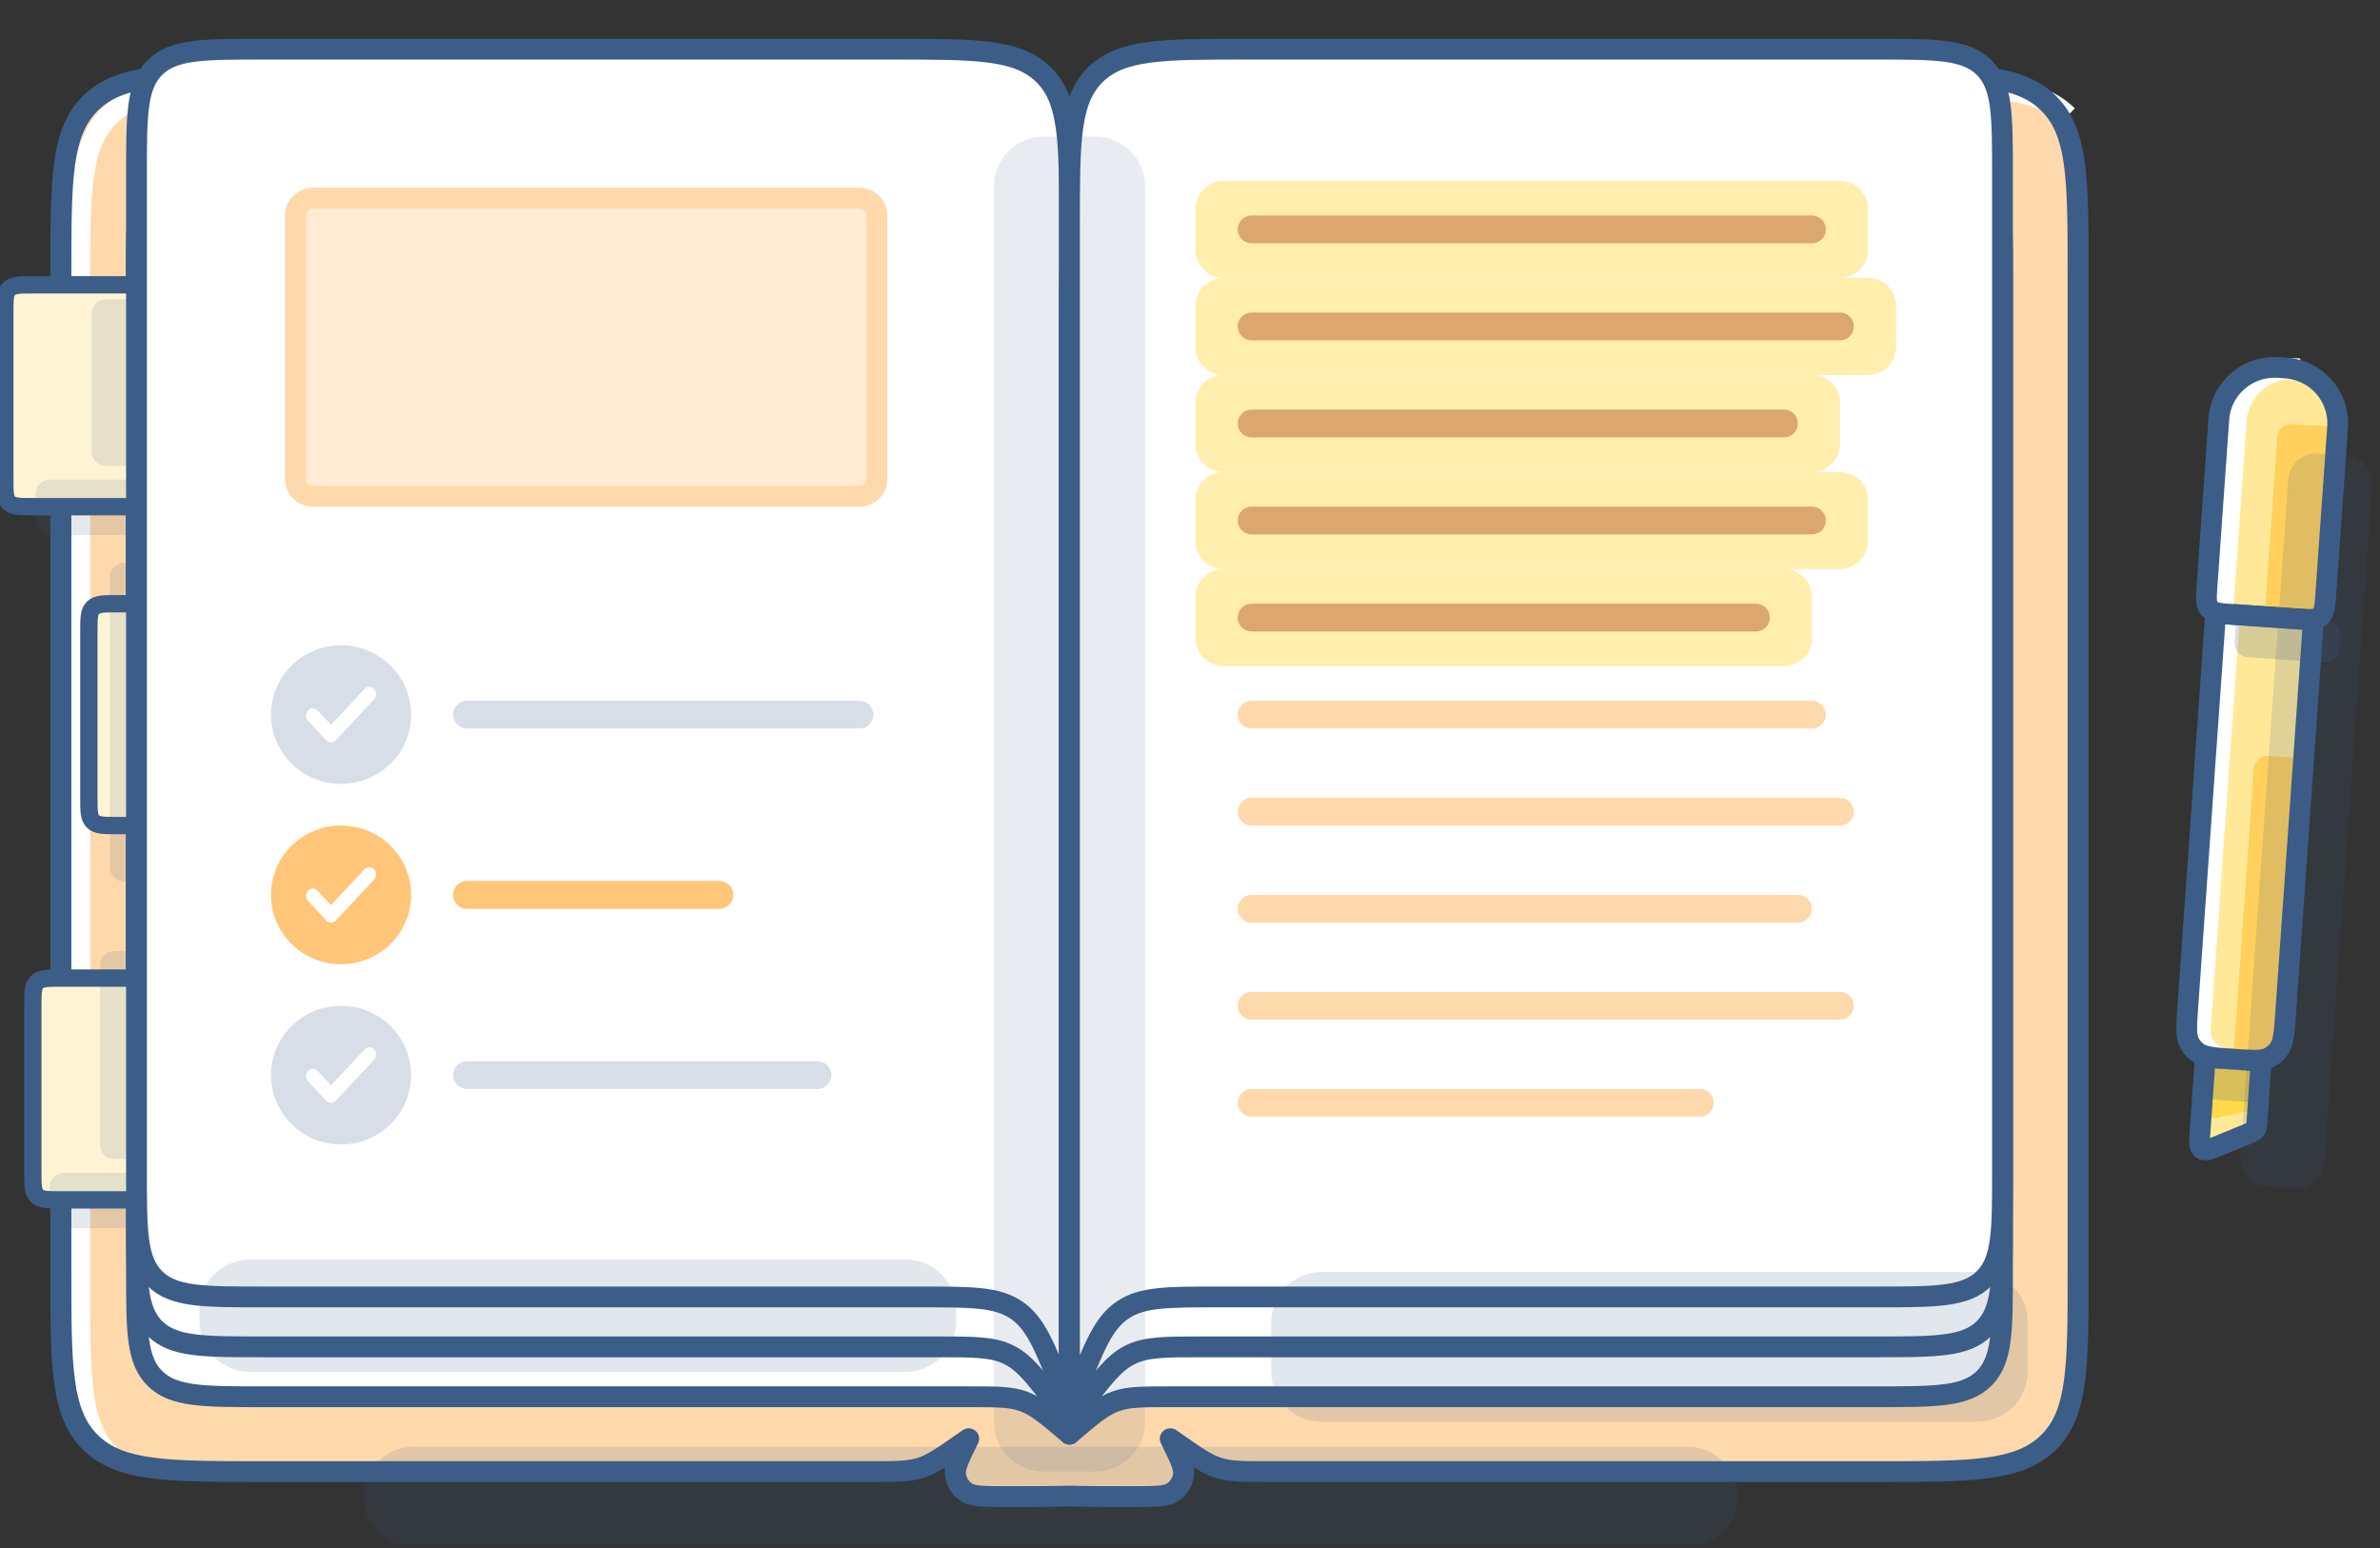 <svg width="186" height="121" viewBox="0 0 186 121" fill="none" xmlns="http://www.w3.org/2000/svg">
<rect x="0" y="0" width="186" height="121" fill="#333333" stroke="none"/>
<g clip-path="url(#clip0_20_9712)">
<path fill-rule="evenodd" clip-rule="evenodd" d="M83.583 9.534C83.393 9.484 83.208 9.415 83.031 9.328C82.839 9.233 82.66 9.11 82.301 8.864C80.866 7.88 80.148 7.388 79.382 7.011C78.261 6.459 77.059 6.087 75.82 5.909C74.973 5.787 74.1 5.787 72.354 5.787H20.522C13.09 5.787 9.374 5.787 7.065 8.072C4.756 10.356 4.756 14.034 4.756 21.389V99.401C4.756 106.755 4.756 110.433 7.065 112.718C9.374 115.003 13.09 115.003 20.522 115.003H68.042C70.022 115.003 71.012 115.003 71.94 114.71C72.868 114.418 73.676 113.852 75.292 112.72L75.703 112.432C74.953 113.946 74.578 114.702 74.678 115.316C74.763 115.831 75.053 116.291 75.483 116.593C75.995 116.953 76.847 116.953 78.55 116.953H79.495C81.076 116.953 82.423 116.953 83.583 116.914C84.742 116.953 86.09 116.953 87.671 116.953H88.615C90.319 116.953 91.171 116.953 91.683 116.593C92.112 116.291 92.403 115.831 92.487 115.316C92.588 114.702 92.212 113.946 91.462 112.432L91.873 112.72C93.489 113.852 94.296 114.418 95.225 114.71C96.153 115.003 97.143 115.003 99.124 115.003H146.644C154.075 115.003 157.791 115.003 160.1 112.718C162.409 110.433 162.409 106.755 162.409 99.401V21.389C162.409 14.034 162.409 10.356 160.1 8.072C157.791 5.787 154.075 5.787 146.644 5.787H94.812C93.066 5.787 92.192 5.787 91.345 5.909C90.107 6.087 88.904 6.459 87.784 7.011C87.017 7.388 86.3 7.88 84.865 8.864C84.506 9.11 84.326 9.233 84.135 9.328C83.957 9.415 83.773 9.484 83.583 9.534Z" fill="#FFD9AB"/>
<path d="M73.832 6.764H22C14.568 6.764 10.852 6.764 8.543 9.049C6.234 11.334 6.234 15.012 6.234 22.367V100.378C6.234 107.733 6.234 111.411 8.543 113.695M161.579 9.049C159.27 6.764 155.554 6.764 148.122 6.764H96.29C94.543 6.764 93.671 6.764 92.823 6.886C91.585 7.065 90.383 7.437 89.262 7.988" stroke="white" stroke-width="1.625" stroke-linejoin="round"/>
<path d="M83.582 9.535L83.37 10.32C83.509 10.356 83.655 10.356 83.794 10.32L83.582 9.535ZM75.703 112.432L76.44 112.79C76.605 112.457 76.521 112.054 76.235 111.814C75.949 111.573 75.535 111.555 75.228 111.769L75.703 112.432ZM83.582 116.915L83.609 116.102C83.591 116.102 83.573 116.102 83.554 116.102L83.582 116.915ZM91.461 112.432L91.935 111.769C91.629 111.555 91.215 111.573 90.929 111.814C90.642 112.054 90.558 112.457 90.725 112.79L91.461 112.432ZM83.794 8.75C83.657 8.713 83.523 8.663 83.396 8.601L82.665 10.056C82.891 10.167 83.127 10.255 83.37 10.32L83.794 8.75ZM83.396 8.601C83.27 8.538 83.146 8.456 82.768 8.197L81.833 9.533C82.172 9.766 82.407 9.929 82.665 10.056L83.396 8.601ZM82.768 8.197C81.352 7.225 80.579 6.693 79.747 6.283L79.015 7.738C79.716 8.083 80.378 8.535 81.833 9.533L82.768 8.197ZM79.747 6.283C78.548 5.693 77.262 5.296 75.938 5.105L75.701 6.713C76.854 6.879 77.972 7.225 79.015 7.738L79.747 6.283ZM75.938 5.105C75.018 4.972 74.076 4.974 72.353 4.974V6.6C74.122 6.6 74.926 6.602 75.701 6.713L75.938 5.105ZM72.353 4.974H20.521V6.6H72.353V4.974ZM20.521 4.974C16.828 4.974 13.976 4.973 11.762 5.267C9.525 5.565 7.816 6.179 6.484 7.497L7.645 8.646C8.621 7.68 9.925 7.151 11.981 6.878C14.06 6.601 16.782 6.6 20.521 6.6V4.974ZM6.484 7.497C5.151 8.816 4.531 10.507 4.231 12.721C3.933 14.912 3.935 17.735 3.935 21.389H5.577C5.577 17.689 5.579 14.995 5.858 12.938C6.134 10.903 6.669 9.613 7.645 8.646L6.484 7.497ZM3.935 21.389V99.401H5.577V21.389H3.935ZM3.935 99.401C3.935 103.056 3.933 105.878 4.231 108.069C4.531 110.284 5.151 111.974 6.484 113.293L7.645 112.144C6.669 111.178 6.134 109.887 5.858 107.852C5.579 105.795 5.577 103.101 5.577 99.401H3.935ZM6.484 113.293C7.816 114.611 9.525 115.226 11.762 115.523C13.976 115.817 16.828 115.816 20.521 115.816V114.191C16.782 114.191 14.06 114.189 11.981 113.912C9.925 113.639 8.621 113.111 7.645 112.144L6.484 113.293ZM20.521 115.816H68.041V114.191H20.521V115.816ZM68.041 115.816C69.971 115.816 71.111 115.825 72.188 115.486L71.691 113.936C70.912 114.182 70.072 114.191 68.041 114.191V115.816ZM72.188 115.486C73.266 115.146 74.191 114.487 75.766 113.384L74.817 112.057C73.16 113.218 72.469 113.691 71.691 113.936L72.188 115.486ZM75.766 113.384L76.177 113.095L75.228 111.769L74.817 112.057L75.766 113.384ZM74.966 112.074C74.598 112.816 74.295 113.424 74.104 113.922C73.912 114.42 73.782 114.926 73.867 115.447L75.488 115.185C75.473 115.092 75.48 114.912 75.638 114.501C75.797 114.089 76.057 113.561 76.44 112.79L74.966 112.074ZM73.867 115.447C73.987 116.176 74.397 116.828 75.007 117.256L75.957 115.931C75.707 115.754 75.538 115.487 75.488 115.185L73.867 115.447ZM75.007 117.256C75.441 117.562 75.957 117.669 76.493 117.718C77.03 117.767 77.714 117.766 78.549 117.766V116.141C77.681 116.141 77.088 116.14 76.645 116.1C76.201 116.059 76.035 115.986 75.957 115.931L75.007 117.256ZM78.549 117.766H79.494V116.141H78.549V117.766ZM79.494 117.766C81.071 117.766 82.433 117.766 83.609 117.727L83.554 116.102C82.411 116.141 81.079 116.141 79.494 116.141V117.766ZM87.67 116.141C86.085 116.141 84.752 116.141 83.609 116.102L83.554 117.727C84.731 117.766 86.094 117.766 87.67 117.766V116.141ZM88.615 116.141H87.67V117.766H88.615V116.141ZM91.206 115.931C91.129 115.986 90.963 116.059 90.519 116.1C90.076 116.14 89.482 116.141 88.615 116.141V117.766C89.45 117.766 90.134 117.767 90.671 117.718C91.207 117.669 91.723 117.562 92.158 117.256L91.206 115.931ZM91.676 115.185C91.627 115.487 91.457 115.754 91.206 115.931L92.158 117.256C92.766 116.828 93.177 116.176 93.296 115.447L91.676 115.185ZM90.725 112.79C91.107 113.561 91.367 114.089 91.526 114.501C91.685 114.912 91.691 115.092 91.676 115.185L93.296 115.447C93.383 114.926 93.252 114.42 93.061 113.922C92.868 113.424 92.566 112.816 92.198 112.074L90.725 112.79ZM92.347 112.057L91.935 111.769L90.986 113.095L91.398 113.384L92.347 112.057ZM95.474 113.936C94.694 113.691 94.004 113.218 92.347 112.057L91.398 113.384C92.972 114.487 93.898 115.146 94.976 115.486L95.474 113.936ZM99.123 114.191C97.092 114.191 96.252 114.182 95.474 113.936L94.976 115.486C96.053 115.825 97.194 115.816 99.123 115.816V114.191ZM146.643 114.191H99.123V115.816H146.643V114.191ZM159.519 112.144C158.543 113.111 157.239 113.639 155.183 113.912C153.104 114.189 150.382 114.191 146.643 114.191V115.816C150.336 115.816 153.188 115.817 155.402 115.523C157.639 115.226 159.348 114.611 160.681 113.293L159.519 112.144ZM161.587 99.401C161.587 103.101 161.585 105.795 161.306 107.852C161.03 109.887 160.496 111.178 159.519 112.144L160.681 113.293C162.012 111.974 162.633 110.284 162.934 108.069C163.232 105.878 163.229 103.056 163.229 99.401H161.587ZM161.587 21.389V99.401H163.229V21.389H161.587ZM159.519 8.646C160.496 9.613 161.03 10.903 161.306 12.938C161.585 14.995 161.587 17.689 161.587 21.389H163.229C163.229 17.735 163.232 14.912 162.934 12.721C162.633 10.507 162.012 8.816 160.681 7.497L159.519 8.646ZM146.643 6.6C150.382 6.6 153.104 6.601 155.183 6.878C157.239 7.151 158.543 7.68 159.519 8.646L160.681 7.497C159.348 6.179 157.639 5.565 155.402 5.267C153.188 4.973 150.336 4.974 146.643 4.974V6.6ZM94.811 6.6H146.643V4.974H94.811V6.6ZM91.462 6.713C92.238 6.602 93.041 6.6 94.811 6.6V4.974C93.088 4.974 92.146 4.972 91.226 5.105L91.462 6.713ZM88.148 7.738C89.192 7.225 90.311 6.879 91.462 6.713L91.226 5.105C89.901 5.296 88.616 5.693 87.417 6.283L88.148 7.738ZM85.332 9.533C86.785 8.535 87.448 8.083 88.148 7.738L87.417 6.283C86.585 6.693 85.812 7.225 84.395 8.197L85.332 9.533ZM84.499 10.056C84.757 9.929 84.991 9.766 85.332 9.533L84.395 8.197C84.018 8.456 83.894 8.538 83.768 8.601L84.499 10.056ZM83.794 10.32C84.037 10.255 84.274 10.167 84.499 10.056L83.768 8.601C83.64 8.663 83.507 8.713 83.37 8.75L83.794 10.32Z" fill="#3C5D87"/>
<path d="M10.667 21.392C10.667 16.796 10.667 14.497 12.11 13.069C13.553 11.641 15.875 11.641 20.52 11.641H69.787C76.29 11.641 79.541 11.641 81.561 13.64C83.581 15.639 83.581 18.857 83.581 25.293V112.081L83.454 111.972C81.811 110.579 80.99 109.882 79.997 109.519C79.004 109.155 77.922 109.155 75.759 109.155H20.52C15.875 109.155 13.553 109.155 12.11 107.727C10.667 106.299 10.667 104.001 10.667 99.404V21.392Z" fill="white" stroke="#3C5D87" stroke-width="1.625" stroke-linejoin="round"/>
<path d="M10.667 21.392C10.667 16.796 10.667 14.497 12.11 13.069C13.553 11.641 15.875 11.641 20.52 11.641H69.787C76.29 11.641 79.541 11.641 81.561 13.64C83.581 15.639 83.581 18.857 83.581 25.293V111.106L82.695 109.935C80.954 107.638 80.084 106.49 78.835 105.872C77.587 105.255 76.136 105.255 73.235 105.255H20.52C15.875 105.255 13.553 105.255 12.11 103.827C10.667 102.399 10.667 100.1 10.667 95.503V21.392Z" fill="white" stroke="#3C5D87" stroke-width="1.625" stroke-linejoin="round"/>
<path d="M0.376 24.427C0.376 23.406 0.376 22.895 0.697 22.578C1.018 22.26 1.534 22.26 2.566 22.26H10.996V39.596H2.566C1.534 39.596 1.018 39.596 0.697 39.279C0.376 38.962 0.376 38.451 0.376 37.429V24.427Z" fill="#FFF5D4"/>
<path d="M6.945 49.347C6.945 48.326 6.945 47.815 7.265 47.498C7.586 47.18 8.102 47.18 9.134 47.18H10.996V64.516H9.134C8.102 64.516 7.586 64.516 7.265 64.199C6.945 63.881 6.945 63.371 6.945 62.349V49.347Z" fill="#FFF5D4"/>
<path d="M2.566 78.602C2.566 77.581 2.566 77.07 2.887 76.753C3.208 76.435 3.724 76.435 4.756 76.435H10.996V93.771H4.756C3.724 93.771 3.208 93.771 2.887 93.454C2.566 93.136 2.566 92.626 2.566 91.604V78.602Z" fill="#FFF5D4"/>
<path d="M0.376 24.427C0.376 23.406 0.376 22.895 0.697 22.578C1.018 22.26 1.534 22.26 2.566 22.26H10.996V39.596H2.566C1.534 39.596 1.018 39.596 0.697 39.279C0.376 38.962 0.376 38.451 0.376 37.429V24.427Z" stroke="#3C5D87" stroke-width="1.354"/>
<path d="M6.945 49.347C6.945 48.326 6.945 47.815 7.265 47.498C7.586 47.18 8.102 47.18 9.134 47.18H10.996V64.516H9.134C8.102 64.516 7.586 64.516 7.265 64.199C6.945 63.881 6.945 63.371 6.945 62.349V49.347Z" stroke="#3C5D87" stroke-width="1.354"/>
<path d="M2.566 78.602C2.566 77.581 2.566 77.07 2.887 76.753C3.208 76.435 3.724 76.435 4.756 76.435H10.996V93.771H4.756C3.724 93.771 3.208 93.771 2.887 93.454C2.566 93.136 2.566 92.626 2.566 91.604V78.602Z" stroke="#3C5D87" stroke-width="1.354"/>
<path opacity="0.14" d="M9.899 23.398H8.256C7.652 23.398 7.162 23.884 7.162 24.482V35.317C7.162 35.915 7.652 36.4 8.256 36.4H9.899C10.503 36.4 10.993 35.915 10.993 35.317V24.482C10.993 23.884 10.503 23.398 9.899 23.398Z" fill="#3C5D87"/>
<path opacity="0.14" d="M9.898 37.484H3.877C3.272 37.484 2.782 37.969 2.782 38.568V40.735C2.782 41.333 3.272 41.818 3.877 41.818H9.898C10.503 41.818 10.993 41.333 10.993 40.735V38.568C10.993 37.969 10.503 37.484 9.898 37.484Z" fill="#3C5D87"/>
<path opacity="0.14" d="M10.994 91.659H4.972C4.368 91.659 3.877 92.144 3.877 92.742V94.909C3.877 95.508 4.368 95.993 4.972 95.993H10.994C11.598 95.993 12.088 95.508 12.088 94.909V92.742C12.088 92.144 11.598 91.659 10.994 91.659Z" fill="#3C5D87"/>
<path opacity="0.14" d="M11.325 43.984H9.683C9.079 43.984 8.588 44.469 8.588 45.067V67.821C8.588 68.419 9.079 68.904 9.683 68.904H11.325C11.93 68.904 12.42 68.419 12.42 67.821V45.067C12.42 44.469 11.93 43.984 11.325 43.984Z" fill="#3C5D87"/>
<path opacity="0.14" d="M10.561 74.323H8.919C8.314 74.323 7.824 74.808 7.824 75.406V89.492C7.824 90.09 8.314 90.575 8.919 90.575H10.561C11.165 90.575 11.656 90.09 11.656 89.492V75.406C11.656 74.808 11.165 74.323 10.561 74.323Z" fill="#3C5D87"/>
<path d="M10.667 13.592C10.667 8.995 10.667 6.697 12.11 5.269C13.553 3.841 15.875 3.841 20.52 3.841H69.787C76.29 3.841 79.541 3.841 81.561 5.84C83.581 7.839 83.581 11.057 83.581 17.493V110.131L83.064 108.816C81.645 105.205 80.936 103.399 79.426 102.377C77.917 101.355 75.96 101.355 72.044 101.355H20.52C15.875 101.355 13.553 101.355 12.11 99.927C10.667 98.499 10.667 96.201 10.667 91.604V13.592Z" fill="white" stroke="#3C5D87" stroke-width="1.625" stroke-linejoin="round"/>
<path opacity="0.15" d="M70.773 98.431H19.536C17.359 98.431 15.595 100.177 15.595 102.331V103.306C15.595 105.461 17.359 107.207 19.536 107.207H70.773C72.95 107.207 74.715 105.461 74.715 103.306V102.331C74.715 100.177 72.95 98.431 70.773 98.431Z" fill="#3C5D87"/>
<path opacity="0.2" fill-rule="evenodd" clip-rule="evenodd" d="M32.127 55.847C32.127 58.839 29.676 61.265 26.653 61.265C23.63 61.265 21.179 58.839 21.179 55.847C21.179 52.855 23.63 50.43 26.653 50.43C29.676 50.43 32.127 52.855 32.127 55.847Z" fill="#3C5D87"/>
<path d="M24.83 55.531C24.781 55.476 24.722 55.433 24.657 55.403C24.592 55.373 24.523 55.358 24.452 55.357C24.381 55.356 24.311 55.371 24.246 55.399C24.18 55.428 24.121 55.47 24.071 55.524C24.021 55.577 23.981 55.641 23.955 55.711C23.928 55.781 23.915 55.855 23.915 55.931C23.916 56.007 23.93 56.081 23.958 56.151C23.986 56.22 24.027 56.283 24.078 56.336L25.493 57.849C25.593 57.956 25.728 58.016 25.869 58.016C26.011 58.016 26.146 57.956 26.246 57.849L29.24 54.647C29.337 54.539 29.39 54.395 29.389 54.246C29.388 54.097 29.332 53.954 29.233 53.849C29.135 53.743 29.001 53.683 28.861 53.682C28.722 53.681 28.588 53.738 28.487 53.842L25.869 56.642L24.83 55.531Z" fill="white"/>
<path opacity="0.2" d="M67.159 54.764H36.505C35.9 54.764 35.41 55.249 35.41 55.847C35.41 56.446 35.9 56.931 36.505 56.931H67.159C67.764 56.931 68.254 56.446 68.254 55.847C68.254 55.249 67.764 54.764 67.159 54.764Z" fill="#3C5D87"/>
<path opacity="0.2" fill-rule="evenodd" clip-rule="evenodd" d="M32.127 84.019C32.127 87.011 29.676 89.437 26.653 89.437C23.63 89.437 21.179 87.011 21.179 84.019C21.179 81.027 23.63 78.602 26.653 78.602C29.676 78.602 32.127 81.027 32.127 84.019Z" fill="#3C5D87"/>
<path d="M24.83 83.699C24.781 83.645 24.722 83.602 24.657 83.573C24.592 83.542 24.523 83.527 24.452 83.526C24.381 83.525 24.311 83.54 24.246 83.568C24.18 83.596 24.121 83.639 24.071 83.693C24.021 83.746 23.981 83.81 23.955 83.879C23.928 83.95 23.915 84.024 23.915 84.1C23.916 84.176 23.93 84.251 23.958 84.32C23.986 84.389 24.027 84.452 24.078 84.504L25.493 86.018C25.593 86.125 25.728 86.185 25.869 86.185C26.011 86.185 26.146 86.125 26.246 86.018L29.24 82.816C29.337 82.708 29.39 82.564 29.389 82.415C29.388 82.266 29.332 82.123 29.233 82.018C29.135 81.912 29.001 81.852 28.861 81.851C28.722 81.85 28.588 81.907 28.487 82.011L25.869 84.811L24.83 83.699Z" fill="white"/>
<path opacity="0.2" d="M63.875 82.935H36.505C35.9 82.935 35.41 83.42 35.41 84.018C35.41 84.617 35.9 85.102 36.505 85.102H63.875C64.479 85.102 64.969 84.617 64.969 84.018C64.969 83.42 64.479 82.935 63.875 82.935Z" fill="#3C5D87"/>
<path fill-rule="evenodd" clip-rule="evenodd" d="M32.127 69.933C32.127 72.925 29.676 75.351 26.653 75.351C23.63 75.351 21.179 72.925 21.179 69.933C21.179 66.941 23.63 64.516 26.653 64.516C29.676 64.516 32.127 66.941 32.127 69.933Z" fill="#FFD9AB"/>
<path fill-rule="evenodd" clip-rule="evenodd" d="M32.127 69.933C32.127 72.925 29.676 75.351 26.653 75.351C23.63 75.351 21.179 72.925 21.179 69.933C21.179 66.941 23.63 64.516 26.653 64.516C29.676 64.516 32.127 66.941 32.127 69.933Z" fill="#FF9600" fill-opacity="0.3"/>
<path d="M24.83 69.617C24.781 69.562 24.722 69.519 24.657 69.489C24.592 69.459 24.523 69.444 24.452 69.443C24.381 69.442 24.311 69.457 24.246 69.485C24.18 69.514 24.121 69.556 24.071 69.61C24.021 69.663 23.981 69.727 23.955 69.796C23.928 69.867 23.915 69.941 23.915 70.017C23.916 70.093 23.93 70.167 23.958 70.237C23.986 70.306 24.027 70.369 24.078 70.421L25.493 71.935C25.593 72.042 25.728 72.102 25.869 72.102C26.011 72.102 26.146 72.042 26.246 71.935L29.24 68.733C29.337 68.625 29.39 68.481 29.389 68.332C29.388 68.183 29.332 68.04 29.233 67.935C29.135 67.829 29.001 67.769 28.861 67.768C28.722 67.766 28.588 67.824 28.487 67.928L25.869 70.728L24.83 69.617Z" fill="white"/>
<path d="M56.211 68.849H36.505C35.9 68.849 35.41 69.334 35.41 69.932C35.41 70.531 35.9 71.016 36.505 71.016H56.211C56.816 71.016 57.306 70.531 57.306 69.932C57.306 69.334 56.816 68.849 56.211 68.849Z" fill="#FFD9AB"/>
<path d="M56.211 68.849H36.505C35.9 68.849 35.41 69.334 35.41 69.932C35.41 70.531 35.9 71.016 36.505 71.016H56.211C56.816 71.016 57.306 70.531 57.306 69.932C57.306 69.334 56.816 68.849 56.211 68.849Z" fill="#FF9600" fill-opacity="0.3"/>
<path opacity="0.5" d="M67.16 14.675H24.463C23.253 14.675 22.273 15.645 22.273 16.842V37.428C22.273 38.625 23.253 39.595 24.463 39.595H67.16C68.37 39.595 69.35 38.625 69.35 37.428V16.842C69.35 15.645 68.37 14.675 67.16 14.675Z" fill="#FFD9AB"/>
<path d="M67.159 15.488H24.462C23.706 15.488 23.093 16.095 23.093 16.843V37.429C23.093 38.177 23.706 38.783 24.462 38.783H67.159C67.915 38.783 68.528 38.177 68.528 37.429V16.843C68.528 16.095 67.915 15.488 67.159 15.488Z" stroke="#FFD9AB" stroke-width="1.625"/>
<path d="M156.496 21.392C156.496 16.796 156.496 14.497 155.053 13.069C153.61 11.641 151.287 11.641 146.643 11.641H97.376C90.873 11.641 87.621 11.641 85.601 13.64C83.581 15.639 83.581 18.857 83.581 25.293V112.081L83.709 111.972C85.352 110.579 86.173 109.882 87.166 109.519C88.158 109.155 89.241 109.155 91.404 109.155H146.643C151.287 109.155 153.61 109.155 155.053 107.727C156.496 106.299 156.496 104.001 156.496 99.404V21.392Z" fill="white" stroke="#3C5D87" stroke-width="1.625" stroke-linejoin="round"/>
<path d="M156.496 21.392C156.496 16.796 156.496 14.497 155.053 13.069C153.61 11.641 151.287 11.641 146.643 11.641H97.376C90.873 11.641 87.621 11.641 85.601 13.64C83.581 15.639 83.581 18.857 83.581 25.293V111.106L84.468 109.935C86.209 107.638 87.078 106.49 88.328 105.872C89.576 105.255 91.026 105.255 93.927 105.255H146.643C151.287 105.255 153.61 105.255 155.053 103.827C156.496 102.399 156.496 100.1 156.496 95.503V21.392Z" fill="white" stroke="#3C5D87" stroke-width="1.625" stroke-linejoin="round"/>
<path d="M156.496 13.592C156.496 8.995 156.496 6.697 155.053 5.269C153.61 3.841 151.287 3.841 146.643 3.841H97.376C90.873 3.841 87.621 3.841 85.601 5.84C83.581 7.839 83.581 11.057 83.581 17.493V110.131L84.098 108.816C85.517 105.205 86.227 103.399 87.736 102.377C89.245 101.355 91.203 101.355 95.119 101.355H146.643C151.287 101.355 153.61 101.355 155.053 99.927C156.496 98.499 156.496 96.201 156.496 91.604V13.592Z" fill="white" stroke="#3C5D87" stroke-width="1.625" stroke-linejoin="round"/>
<path opacity="0.8" d="M143.798 14.133H95.626C94.417 14.133 93.436 15.103 93.436 16.3V19.55C93.436 20.747 94.417 21.717 95.626 21.717H143.798C145.007 21.717 145.987 20.747 145.987 19.55V16.3C145.987 15.103 145.007 14.133 143.798 14.133Z" fill="#FFE999"/>
<path opacity="0.8" d="M145.987 21.718H95.626C94.417 21.718 93.436 22.689 93.436 23.885V27.136C93.436 28.332 94.417 29.303 95.626 29.303H145.987C147.197 29.303 148.177 28.332 148.177 27.136V23.885C148.177 22.689 147.197 21.718 145.987 21.718Z" fill="#FFE999"/>
<path opacity="0.8" d="M141.608 29.302H95.626C94.417 29.302 93.436 30.272 93.436 31.469V34.719C93.436 35.916 94.417 36.886 95.626 36.886H141.608C142.817 36.886 143.798 35.916 143.798 34.719V31.469C143.798 30.272 142.817 29.302 141.608 29.302Z" fill="#FFE999"/>
<path opacity="0.8" d="M143.798 36.887H95.626C94.417 36.887 93.436 37.857 93.436 39.054V42.304C93.436 43.501 94.417 44.471 95.626 44.471H143.798C145.007 44.471 145.987 43.501 145.987 42.304V39.054C145.987 37.857 145.007 36.887 143.798 36.887Z" fill="#FFE999"/>
<path opacity="0.8" d="M139.419 44.472H95.626C94.417 44.472 93.436 45.442 93.436 46.639V49.889C93.436 51.086 94.417 52.056 95.626 52.056H139.419C140.628 52.056 141.608 51.086 141.608 49.889V46.639C141.608 45.442 140.628 44.472 139.419 44.472Z" fill="#FFE999"/>
<path d="M141.607 17.926H97.815" stroke="#FFD9AB" stroke-width="2.167" stroke-linecap="round"/>
<path d="M143.796 25.511H97.814" stroke="#FFD9AB" stroke-width="2.167" stroke-linecap="round"/>
<path d="M139.418 33.094H97.815" stroke="#FFD9AB" stroke-width="2.167" stroke-linecap="round"/>
<path d="M141.607 40.681H97.815" stroke="#FFD9AB" stroke-width="2.167" stroke-linecap="round"/>
<path d="M137.228 48.263H97.815" stroke="#FFD9AB" stroke-width="2.167" stroke-linecap="round"/>
<path d="M141.607 55.847H97.815" stroke="#FFD9AB" stroke-width="2.167" stroke-linecap="round"/>
<path d="M143.796 63.433H97.814" stroke="#FFD9AB" stroke-width="2.167" stroke-linecap="round"/>
<path d="M140.513 71.017H97.815" stroke="#FFD9AB" stroke-width="2.167" stroke-linecap="round"/>
<path d="M143.796 78.602H97.814" stroke="#FFD9AB" stroke-width="2.167" stroke-linecap="round"/>
<path d="M132.849 86.185H97.815" stroke="#FFD9AB" stroke-width="2.167" stroke-linecap="round"/>
<g opacity="0.4">
<path d="M141.607 17.925H97.815" stroke="#A65D14" stroke-width="2.167" stroke-linecap="round"/>
<path d="M143.798 25.51H97.816" stroke="#A65D14" stroke-width="2.167" stroke-linecap="round"/>
<path d="M139.418 33.094H97.815" stroke="#A65D14" stroke-width="2.167" stroke-linecap="round"/>
<path d="M141.607 40.678H97.815" stroke="#A65D14" stroke-width="2.167" stroke-linecap="round"/>
<path d="M137.228 48.263H97.815" stroke="#A65D14" stroke-width="2.167" stroke-linecap="round"/>
</g>
<path opacity="0.15" d="M103.288 99.405H154.525C156.702 99.405 158.467 101.151 158.467 103.305V107.206C158.467 109.36 156.702 111.107 154.525 111.107H103.288C101.112 111.107 99.347 109.36 99.347 107.206V103.305C99.347 101.151 101.112 99.405 103.288 99.405Z" fill="#3C5D87"/>
<path opacity="0.12" d="M85.555 10.666H81.613C79.436 10.666 77.672 12.412 77.672 14.567V111.106C77.672 113.26 79.436 115.007 81.613 115.007H85.555C87.731 115.007 89.496 113.26 89.496 111.106V14.567C89.496 12.412 87.731 10.666 85.555 10.666Z" fill="#3C5D87"/>
<path opacity="0.15" d="M131.864 113.059H32.346C30.169 113.059 28.405 114.805 28.405 116.959C28.405 119.113 30.169 120.86 32.346 120.86H131.864C134.041 120.86 135.806 119.113 135.806 116.959C135.806 114.805 134.041 113.059 131.864 113.059Z" fill="#3C5D87"/>
<path d="M179.607 34.251L176.331 34.025C175.124 33.941 174.078 34.841 173.994 36.035L170.863 80.35C170.778 81.544 171.688 82.58 172.894 82.663L176.171 82.89C177.377 82.973 178.423 82.073 178.508 80.879L181.639 36.564C181.723 35.37 180.814 34.335 179.607 34.251Z" fill="#FFE999"/>
<path d="M178.942 59.185L177.304 59.071C176.701 59.029 176.178 59.48 176.136 60.077L174.608 81.694C174.566 82.29 175.021 82.808 175.624 82.85L177.262 82.963C177.865 83.005 178.388 82.555 178.431 81.958L179.958 60.341C180 59.744 179.545 59.226 178.942 59.185Z" fill="#FFD05C"/>
<path d="M173.384 33.008C173.564 30.471 175.786 28.558 178.35 28.735C180.913 28.913 182.847 31.113 182.667 33.65L181.617 48.512L172.334 47.869L173.384 33.008Z" fill="#FFE999"/>
<path d="M181.868 33.321L179.138 33.133C178.535 33.091 178.012 33.541 177.97 34.138L177.053 47.108C177.011 47.705 177.466 48.223 178.069 48.264L180.799 48.453C181.402 48.495 181.926 48.045 181.968 47.448L182.884 34.478C182.926 33.881 182.472 33.363 181.868 33.321Z" fill="#FFD05C"/>
<path d="M172.894 82.665L176.171 82.892L175.81 88.007C175.797 88.188 175.694 88.35 175.535 88.44L173.248 89.73C172.869 89.944 172.4 89.653 172.431 89.222L172.894 82.665Z" fill="#FFE999"/>
<path opacity="0.5" d="M172.893 82.665L176.17 82.892L175.924 86.381C175.906 86.62 175.733 86.819 175.498 86.871L173.268 87.369C172.91 87.449 172.576 87.165 172.601 86.803L172.893 82.665Z" fill="#FFC800"/>
<path d="M172.346 82.626L176.715 82.929L176.381 87.665C176.358 87.99 176.346 88.153 176.255 88.277C176.164 88.403 176.013 88.465 175.708 88.59L173.448 89.52C172.714 89.821 172.347 89.972 172.1 89.796C171.853 89.62 171.88 89.227 171.936 88.444L172.346 82.626Z" stroke="#3C5D87" stroke-width="1.625"/>
<path d="M174.245 48.001L171.955 80.426C171.87 81.62 172.78 82.656 173.986 82.739L175.624 82.852" stroke="white" stroke-width="1.625"/>
<path d="M173.152 47.924L180.797 48.453L178.621 79.258C178.513 80.776 178.46 81.535 178.053 82.055C177.877 82.28 177.658 82.468 177.409 82.609C176.832 82.936 176.065 82.882 174.531 82.776C172.998 82.67 172.23 82.617 171.705 82.215C171.478 82.04 171.288 81.823 171.144 81.576C170.815 81.006 170.868 80.247 170.976 78.729L173.152 47.924Z" stroke="#3C5D87" stroke-width="1.625"/>
<path d="M173.7 47.962L174.768 32.83C174.937 30.443 177.03 28.642 179.443 28.809L179.716 28.828" stroke="white" stroke-width="1.625"/>
<path d="M173.385 33.007C173.402 32.757 173.411 32.631 173.424 32.526C173.691 30.312 175.612 28.66 177.863 28.706C177.971 28.709 178.097 28.718 178.351 28.735C178.604 28.753 178.731 28.761 178.838 28.774C181.075 29.038 182.743 30.939 182.696 33.167C182.694 33.274 182.685 33.399 182.668 33.65L181.77 46.35C181.699 47.369 181.663 47.879 181.32 48.173C180.978 48.467 180.463 48.432 179.434 48.361L174.519 48.02C173.489 47.949 172.974 47.913 172.677 47.575C172.38 47.236 172.415 46.727 172.487 45.708L173.385 33.007Z" stroke="#3C5D87" stroke-width="1.625"/>
<path opacity="0.2" d="M181.89 48.531L175.883 48.115C175.28 48.073 174.757 48.523 174.715 49.12L174.638 50.201C174.596 50.798 175.051 51.316 175.654 51.358L181.661 51.773C182.264 51.815 182.787 51.365 182.829 50.768L182.906 49.687C182.948 49.09 182.493 48.572 181.89 48.531Z" fill="#3C5D87"/>
<path opacity="0.2" d="M176.17 82.891L173.44 82.702C172.837 82.66 172.313 83.11 172.271 83.707L172.195 84.788C172.153 85.385 172.608 85.903 173.211 85.945L175.941 86.134C176.544 86.175 177.067 85.725 177.11 85.128L177.186 84.047C177.228 83.451 176.773 82.933 176.17 82.891Z" fill="#3C5D87"/>
<path opacity="0.16" d="M183.353 35.597L181.169 35.446C179.963 35.362 178.916 36.262 178.832 37.456L175.09 90.418C175.006 91.612 175.915 92.647 177.122 92.731L179.306 92.882C180.512 92.966 181.558 92.065 181.643 90.872L185.385 37.91C185.469 36.716 184.56 35.68 183.353 35.597Z" fill="#3C5D87"/>
</g>
<defs>
<clipPath id="clip0_20_9712">
<rect width="186" height="120" fill="white" transform="translate(0 0.682)"/>
</clipPath>
</defs>
</svg>
